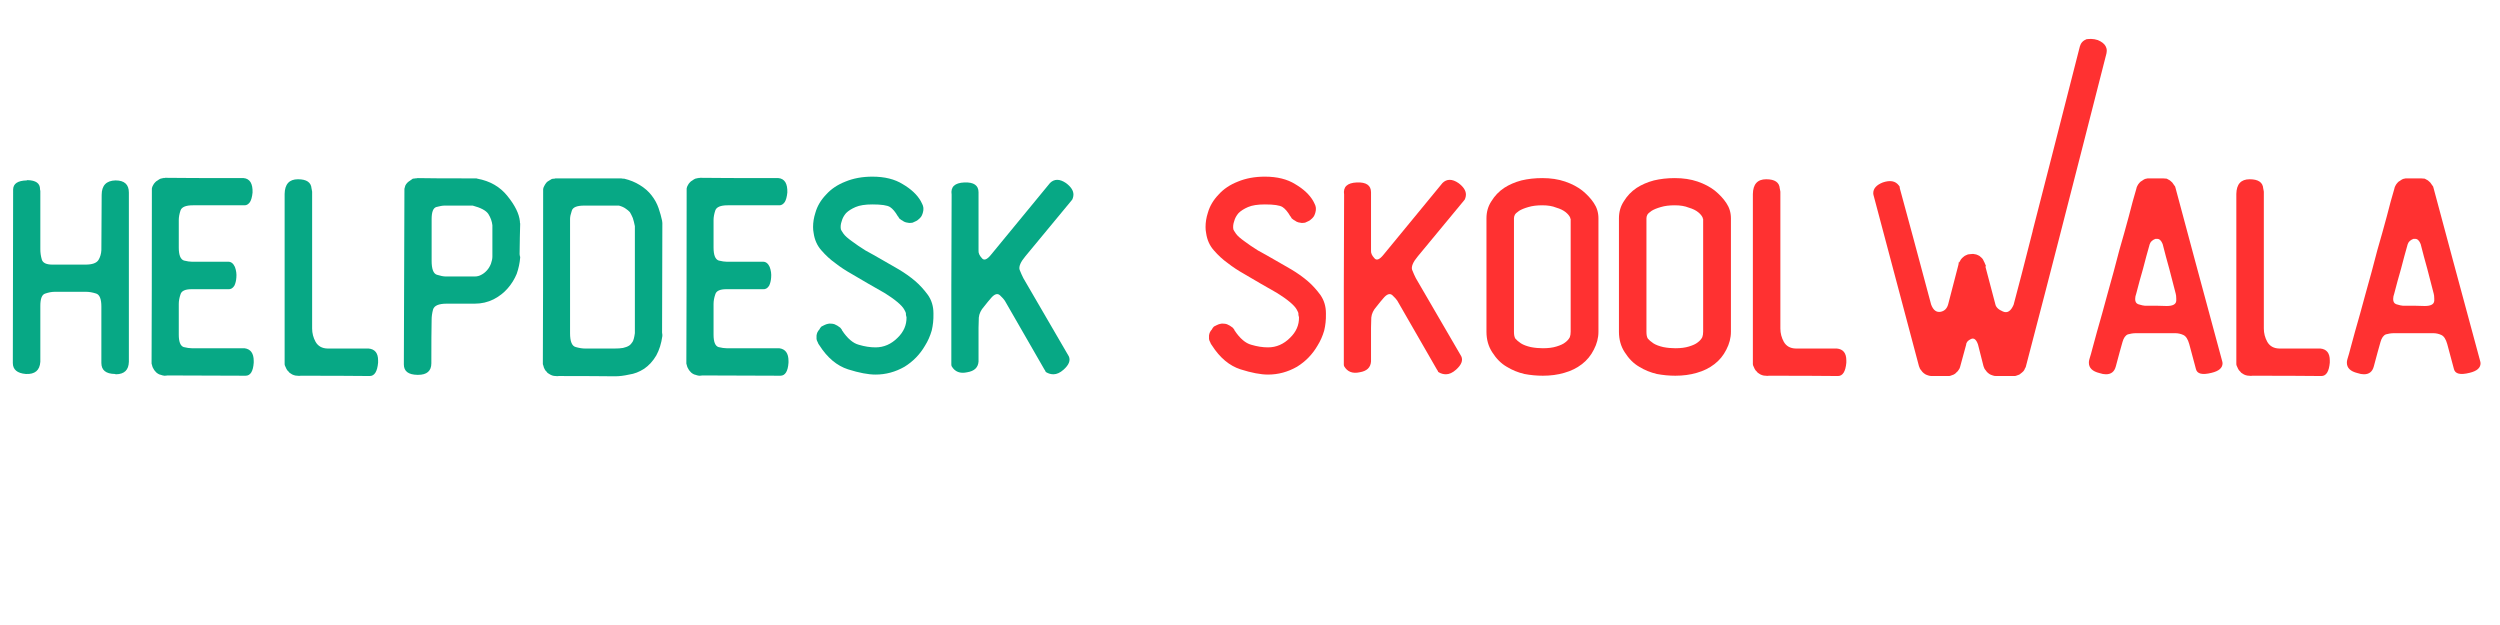 <svg xmlns="http://www.w3.org/2000/svg" xmlns:xlink="http://www.w3.org/1999/xlink" width="180" zoomAndPan="magnify" viewBox="0 0 135 33.75" height="45" preserveAspectRatio="xMidYMid meet" version="1.0"><defs><g/><clipPath id="a67ab5cf35"><path d="M 0.496 1 L 134.504 1 L 134.504 25 L 0.496 25 Z M 0.496 1 " clip-rule="nonzero"/></clipPath><clipPath id="cb79503473"><path d="M 0.496 8 L 7 8 L 7 20 L 0.496 20 Z M 0.496 8 " clip-rule="nonzero"/></clipPath><clipPath id="e3cb2ea2df"><rect x="0" width="135" y="0" height="24"/></clipPath></defs><g clip-path="url(#a67ab5cf35)"><g transform="matrix(1, 0, 0, 1, -0, 1)"><g clip-path="url(#e3cb2ea2df)"><g clip-path="url(#cb79503473)"><g fill="#07a885" fill-opacity="1"><g transform="translate(-0.76, 19.336)"><g><path d="M 2.922 -10.125 C 2.922 -10.094 2.926 -10.062 2.938 -10.031 L 2.938 -6.875 C 2.938 -6.695 2.961 -6.516 3.016 -6.328 C 3.066 -6.141 3.258 -6.047 3.594 -6.047 L 5.375 -6.047 C 5.738 -6.047 5.973 -6.129 6.078 -6.297 C 6.172 -6.453 6.223 -6.629 6.234 -6.828 C 6.234 -7.504 6.238 -8.5 6.25 -9.812 C 6.25 -10.32 6.5 -10.582 7 -10.594 C 7.477 -10.594 7.719 -10.375 7.719 -9.938 L 7.719 -0.797 C 7.707 -0.359 7.477 -0.133 7.031 -0.125 C 7.008 -0.125 6.988 -0.129 6.969 -0.141 C 6.477 -0.148 6.234 -0.348 6.234 -0.734 L 6.234 -3.781 C 6.234 -4.188 6.141 -4.422 5.953 -4.484 C 5.754 -4.547 5.578 -4.578 5.422 -4.578 L 3.703 -4.578 C 3.555 -4.578 3.391 -4.547 3.203 -4.484 C 3.023 -4.43 2.938 -4.207 2.938 -3.812 L 2.938 -0.797 C 2.906 -0.336 2.645 -0.117 2.156 -0.141 C 1.688 -0.18 1.453 -0.379 1.453 -0.734 C 1.453 -2.816 1.457 -5.941 1.469 -10.109 C 1.477 -10.422 1.723 -10.582 2.203 -10.594 C 2.211 -10.602 2.227 -10.609 2.25 -10.609 C 2.695 -10.598 2.922 -10.438 2.922 -10.125 Z M 2.922 -10.125 "/></g></g></g></g><g fill="#07a885" fill-opacity="1"><g transform="translate(6.685, 19.336)"><g><path d="M 2.234 -10.734 C 2.941 -10.723 4.352 -10.719 6.469 -10.719 C 6.633 -10.707 6.758 -10.633 6.844 -10.5 C 6.926 -10.363 6.961 -10.176 6.953 -9.938 C 6.93 -9.707 6.883 -9.535 6.812 -9.422 C 6.727 -9.305 6.633 -9.25 6.531 -9.25 L 3.734 -9.25 C 3.348 -9.25 3.125 -9.156 3.062 -8.969 C 3 -8.781 2.969 -8.609 2.969 -8.453 L 2.969 -6.969 C 2.969 -6.562 3.062 -6.328 3.25 -6.266 C 3.426 -6.223 3.566 -6.203 3.672 -6.203 L 5.641 -6.203 C 5.797 -6.203 5.914 -6.109 6 -5.922 C 6.07 -5.734 6.098 -5.539 6.078 -5.344 C 6.066 -5.176 6.031 -5.031 5.969 -4.906 C 5.883 -4.77 5.773 -4.707 5.641 -4.719 L 3.656 -4.719 C 3.312 -4.719 3.113 -4.625 3.062 -4.438 C 3 -4.258 2.969 -4.086 2.969 -3.922 L 2.969 -2.266 C 2.969 -1.879 3.055 -1.656 3.234 -1.594 C 3.41 -1.551 3.555 -1.531 3.672 -1.531 L 6.516 -1.531 C 6.848 -1.488 7.016 -1.258 7.016 -0.844 L 7.016 -0.75 C 6.984 -0.281 6.836 -0.047 6.578 -0.047 C 5.641 -0.047 4.234 -0.051 2.359 -0.062 C 2.305 -0.051 2.25 -0.047 2.188 -0.047 C 2.125 -0.055 2.062 -0.07 2 -0.094 C 1.945 -0.102 1.895 -0.125 1.844 -0.156 C 1.781 -0.195 1.734 -0.238 1.703 -0.281 C 1.66 -0.32 1.625 -0.375 1.594 -0.438 C 1.562 -0.488 1.539 -0.539 1.531 -0.594 C 1.52 -0.625 1.508 -0.66 1.5 -0.703 L 1.5 -0.781 C 1.508 -2.863 1.516 -5.988 1.516 -10.156 C 1.523 -10.219 1.547 -10.273 1.578 -10.328 C 1.609 -10.391 1.645 -10.441 1.688 -10.484 C 1.719 -10.523 1.766 -10.562 1.828 -10.594 C 1.879 -10.633 1.93 -10.664 1.984 -10.688 C 2.016 -10.695 2.062 -10.707 2.125 -10.719 C 2.164 -10.727 2.18 -10.734 2.172 -10.734 L 2.156 -10.734 C 2.145 -10.723 2.148 -10.719 2.172 -10.719 C 2.203 -10.727 2.223 -10.734 2.234 -10.734 Z M 2.234 -10.734 "/></g></g></g><g fill="#07a885" fill-opacity="1"><g transform="translate(13.839, 19.336)"><g><path d="M 2.984 -10.156 C 2.992 -10.125 3 -10.098 3 -10.078 C 3.008 -10.047 3.016 -10.016 3.016 -9.984 L 3.016 -2.594 C 3.016 -2.344 3.078 -2.102 3.203 -1.875 C 3.336 -1.645 3.551 -1.523 3.844 -1.516 L 6.062 -1.516 C 6.406 -1.484 6.578 -1.27 6.578 -0.875 L 6.578 -0.75 C 6.535 -0.27 6.383 -0.031 6.125 -0.031 C 5.289 -0.039 4.051 -0.047 2.406 -0.047 C 2.344 -0.035 2.281 -0.035 2.219 -0.047 C 2.156 -0.047 2.094 -0.055 2.031 -0.078 C 1.969 -0.098 1.914 -0.125 1.875 -0.156 C 1.812 -0.188 1.766 -0.227 1.734 -0.281 C 1.691 -0.312 1.656 -0.359 1.625 -0.422 C 1.594 -0.484 1.566 -0.539 1.547 -0.594 C 1.535 -0.625 1.531 -0.656 1.531 -0.688 C 1.531 -0.707 1.531 -0.734 1.531 -0.766 C 1.531 -2.785 1.531 -5.816 1.531 -9.859 C 1.539 -10.391 1.781 -10.656 2.25 -10.656 C 2.719 -10.656 2.961 -10.488 2.984 -10.156 Z M 2.984 -10.156 "/></g></g></g><g fill="#07a885" fill-opacity="1"><g transform="translate(20.355, 19.336)"><g><path d="M 2.203 -10.719 C 2.703 -10.707 3.719 -10.703 5.25 -10.703 L 5.375 -10.703 C 5.383 -10.703 5.398 -10.695 5.422 -10.688 C 6.109 -10.562 6.648 -10.25 7.047 -9.75 C 7.453 -9.25 7.676 -8.797 7.719 -8.391 C 7.719 -8.328 7.723 -8.285 7.734 -8.266 L 7.734 -8.219 C 7.723 -7.852 7.711 -7.316 7.703 -6.609 C 7.711 -6.547 7.719 -6.508 7.719 -6.5 C 7.727 -6.488 7.734 -6.477 7.734 -6.469 L 7.734 -6.422 C 7.711 -6.129 7.648 -5.836 7.547 -5.547 C 7.43 -5.266 7.27 -5.004 7.062 -4.766 C 6.852 -4.523 6.598 -4.328 6.297 -4.172 C 5.984 -4.016 5.645 -3.938 5.281 -3.938 L 3.766 -3.938 C 3.336 -3.938 3.094 -3.832 3.031 -3.625 C 2.977 -3.426 2.953 -3.242 2.953 -3.078 C 2.941 -2.555 2.938 -1.77 2.938 -0.719 C 2.938 -0.301 2.695 -0.094 2.219 -0.094 L 2.188 -0.094 C 1.695 -0.102 1.453 -0.289 1.453 -0.656 C 1.461 -2.758 1.473 -5.922 1.484 -10.141 L 1.531 -10.312 C 1.562 -10.375 1.598 -10.426 1.641 -10.469 C 1.68 -10.508 1.727 -10.547 1.781 -10.578 C 1.832 -10.617 1.883 -10.656 1.938 -10.688 C 1.969 -10.688 2.016 -10.691 2.078 -10.703 C 2.117 -10.711 2.141 -10.719 2.141 -10.719 L 2.125 -10.719 C 2.113 -10.707 2.117 -10.703 2.141 -10.703 C 2.16 -10.711 2.18 -10.719 2.203 -10.719 Z M 3.719 -5.406 L 5.281 -5.406 C 5.414 -5.406 5.535 -5.438 5.641 -5.5 C 5.742 -5.551 5.844 -5.629 5.938 -5.734 C 6.031 -5.836 6.102 -5.957 6.156 -6.094 C 6.207 -6.238 6.234 -6.367 6.234 -6.484 L 6.234 -8.172 C 6.211 -8.379 6.141 -8.582 6.016 -8.781 C 5.891 -8.969 5.609 -9.117 5.172 -9.234 L 3.656 -9.234 C 3.539 -9.234 3.391 -9.207 3.203 -9.156 C 3.035 -9.102 2.953 -8.883 2.953 -8.5 L 2.953 -6.25 C 2.953 -5.812 3.047 -5.562 3.234 -5.5 C 3.43 -5.438 3.594 -5.406 3.719 -5.406 Z M 3.719 -5.406 "/></g></g></g><g fill="#07a885" fill-opacity="1"><g transform="translate(27.814, 19.336)"><g><path d="M 2.234 -10.703 L 5.703 -10.703 C 5.766 -10.703 5.801 -10.695 5.812 -10.688 L 5.891 -10.688 C 6.203 -10.613 6.484 -10.5 6.734 -10.344 C 6.992 -10.188 7.207 -10 7.375 -9.781 C 7.539 -9.57 7.664 -9.344 7.75 -9.094 C 7.832 -8.852 7.895 -8.629 7.938 -8.422 C 7.945 -8.359 7.953 -8.316 7.953 -8.297 L 7.953 -8.234 C 7.953 -6.93 7.945 -4.977 7.938 -2.375 C 7.945 -2.32 7.953 -2.285 7.953 -2.266 L 7.953 -2.188 C 7.898 -1.789 7.789 -1.441 7.625 -1.141 C 7.445 -0.836 7.227 -0.598 6.969 -0.422 C 6.707 -0.254 6.438 -0.148 6.156 -0.109 C 5.883 -0.047 5.629 -0.016 5.391 -0.016 C 4.711 -0.023 3.703 -0.031 2.359 -0.031 C 2.305 -0.02 2.25 -0.02 2.188 -0.031 C 2.125 -0.031 2.062 -0.039 2 -0.062 C 1.945 -0.082 1.895 -0.109 1.844 -0.141 C 1.781 -0.172 1.734 -0.211 1.703 -0.266 C 1.66 -0.297 1.625 -0.344 1.594 -0.406 C 1.562 -0.469 1.539 -0.523 1.531 -0.578 L 1.5 -0.672 L 1.5 -0.75 C 1.508 -2.844 1.516 -5.969 1.516 -10.125 C 1.523 -10.188 1.547 -10.242 1.578 -10.297 C 1.609 -10.359 1.645 -10.414 1.688 -10.469 C 1.719 -10.508 1.766 -10.547 1.828 -10.578 C 1.879 -10.609 1.93 -10.641 1.984 -10.672 C 2.016 -10.68 2.062 -10.688 2.125 -10.688 C 2.164 -10.695 2.18 -10.703 2.172 -10.703 L 2.156 -10.703 C 2.145 -10.703 2.141 -10.703 2.141 -10.703 C 2.148 -10.703 2.16 -10.703 2.172 -10.703 Z M 3.766 -1.516 L 5.391 -1.516 C 5.547 -1.516 5.691 -1.523 5.828 -1.547 C 5.961 -1.578 6.07 -1.617 6.156 -1.672 C 6.219 -1.711 6.281 -1.781 6.344 -1.875 C 6.395 -1.957 6.438 -2.113 6.469 -2.344 L 6.469 -8.125 C 6.438 -8.289 6.398 -8.438 6.359 -8.562 C 6.305 -8.688 6.254 -8.789 6.203 -8.875 C 6.141 -8.945 6.066 -9.008 5.984 -9.062 C 5.891 -9.133 5.766 -9.191 5.609 -9.234 L 3.734 -9.234 C 3.336 -9.234 3.113 -9.141 3.062 -8.953 C 3 -8.773 2.969 -8.629 2.969 -8.516 L 2.969 -2.344 C 2.969 -1.895 3.07 -1.645 3.281 -1.594 C 3.477 -1.539 3.641 -1.516 3.766 -1.516 Z M 3.766 -1.516 "/></g></g></g><g fill="#07a885" fill-opacity="1"><g transform="translate(35.563, 19.336)"><g><path d="M 2.234 -10.734 C 2.941 -10.723 4.352 -10.719 6.469 -10.719 C 6.633 -10.707 6.758 -10.633 6.844 -10.5 C 6.926 -10.363 6.961 -10.176 6.953 -9.938 C 6.93 -9.707 6.883 -9.535 6.812 -9.422 C 6.727 -9.305 6.633 -9.25 6.531 -9.25 L 3.734 -9.25 C 3.348 -9.25 3.125 -9.156 3.062 -8.969 C 3 -8.781 2.969 -8.609 2.969 -8.453 L 2.969 -6.969 C 2.969 -6.562 3.062 -6.328 3.25 -6.266 C 3.426 -6.223 3.566 -6.203 3.672 -6.203 L 5.641 -6.203 C 5.797 -6.203 5.914 -6.109 6 -5.922 C 6.07 -5.734 6.098 -5.539 6.078 -5.344 C 6.066 -5.176 6.031 -5.031 5.969 -4.906 C 5.883 -4.77 5.773 -4.707 5.641 -4.719 L 3.656 -4.719 C 3.312 -4.719 3.113 -4.625 3.062 -4.438 C 3 -4.258 2.969 -4.086 2.969 -3.922 L 2.969 -2.266 C 2.969 -1.879 3.055 -1.656 3.234 -1.594 C 3.41 -1.551 3.555 -1.531 3.672 -1.531 L 6.516 -1.531 C 6.848 -1.488 7.016 -1.258 7.016 -0.844 L 7.016 -0.75 C 6.984 -0.281 6.836 -0.047 6.578 -0.047 C 5.641 -0.047 4.234 -0.051 2.359 -0.062 C 2.305 -0.051 2.25 -0.047 2.188 -0.047 C 2.125 -0.055 2.062 -0.07 2 -0.094 C 1.945 -0.102 1.895 -0.125 1.844 -0.156 C 1.781 -0.195 1.734 -0.238 1.703 -0.281 C 1.66 -0.32 1.625 -0.375 1.594 -0.438 C 1.562 -0.488 1.539 -0.539 1.531 -0.594 C 1.52 -0.625 1.508 -0.66 1.5 -0.703 L 1.5 -0.781 C 1.508 -2.863 1.516 -5.988 1.516 -10.156 C 1.523 -10.219 1.547 -10.273 1.578 -10.328 C 1.609 -10.391 1.645 -10.441 1.688 -10.484 C 1.719 -10.523 1.766 -10.562 1.828 -10.594 C 1.879 -10.633 1.93 -10.664 1.984 -10.688 C 2.016 -10.695 2.062 -10.707 2.125 -10.719 C 2.164 -10.727 2.18 -10.734 2.172 -10.734 L 2.156 -10.734 C 2.145 -10.723 2.148 -10.719 2.172 -10.719 C 2.203 -10.727 2.223 -10.734 2.234 -10.734 Z M 2.234 -10.734 "/></g></g></g><g fill="#07a885" fill-opacity="1"><g transform="translate(42.718, 19.336)"><g><path d="M 7 -9.484 C 7.031 -9.43 7.055 -9.379 7.078 -9.328 C 7.109 -9.273 7.129 -9.211 7.141 -9.141 C 7.148 -9.086 7.148 -9.031 7.141 -8.969 C 7.129 -8.895 7.113 -8.832 7.094 -8.781 C 7.07 -8.719 7.047 -8.664 7.016 -8.625 C 6.973 -8.57 6.926 -8.523 6.875 -8.484 C 6.832 -8.441 6.785 -8.41 6.734 -8.391 C 6.672 -8.359 6.613 -8.332 6.562 -8.312 C 6.5 -8.301 6.438 -8.297 6.375 -8.297 L 6.203 -8.328 C 6.129 -8.348 6.066 -8.379 6.016 -8.422 C 5.973 -8.441 5.926 -8.473 5.875 -8.516 C 5.844 -8.535 5.82 -8.562 5.812 -8.594 C 5.801 -8.625 5.785 -8.645 5.766 -8.656 C 5.629 -8.895 5.488 -9.062 5.344 -9.156 C 5.195 -9.25 4.879 -9.297 4.391 -9.297 C 4.004 -9.297 3.703 -9.25 3.484 -9.156 C 3.266 -9.062 3.094 -8.953 2.969 -8.828 C 2.852 -8.691 2.773 -8.547 2.734 -8.391 C 2.68 -8.242 2.664 -8.098 2.688 -7.953 C 2.695 -7.922 2.742 -7.844 2.828 -7.719 C 2.91 -7.602 3.062 -7.469 3.281 -7.312 C 3.488 -7.156 3.734 -6.988 4.016 -6.812 C 4.305 -6.656 4.602 -6.488 4.906 -6.312 C 5.219 -6.133 5.523 -5.957 5.828 -5.781 C 6.141 -5.594 6.426 -5.391 6.688 -5.172 C 6.945 -4.953 7.18 -4.695 7.391 -4.406 C 7.586 -4.125 7.688 -3.797 7.688 -3.422 L 7.688 -3.375 C 7.695 -3.07 7.664 -2.773 7.594 -2.484 C 7.508 -2.191 7.391 -1.922 7.234 -1.672 C 6.961 -1.203 6.594 -0.82 6.125 -0.531 C 5.633 -0.25 5.113 -0.109 4.562 -0.109 C 4.164 -0.109 3.672 -0.203 3.078 -0.391 C 2.473 -0.586 1.957 -1.02 1.531 -1.688 C 1.488 -1.738 1.457 -1.797 1.438 -1.859 C 1.406 -1.91 1.383 -1.969 1.375 -2.031 L 1.375 -2.219 C 1.383 -2.281 1.398 -2.336 1.422 -2.391 C 1.453 -2.453 1.488 -2.504 1.531 -2.547 C 1.551 -2.598 1.586 -2.648 1.641 -2.703 C 1.691 -2.734 1.742 -2.758 1.797 -2.781 C 1.859 -2.812 1.914 -2.832 1.969 -2.844 C 2.031 -2.863 2.094 -2.867 2.156 -2.859 C 2.219 -2.859 2.281 -2.848 2.344 -2.828 C 2.395 -2.805 2.445 -2.781 2.5 -2.75 C 2.551 -2.719 2.602 -2.68 2.656 -2.641 C 2.676 -2.617 2.695 -2.594 2.719 -2.562 C 2.738 -2.539 2.75 -2.52 2.75 -2.5 C 3.039 -2.062 3.344 -1.801 3.656 -1.719 C 3.969 -1.625 4.27 -1.578 4.562 -1.578 C 5.008 -1.578 5.406 -1.75 5.75 -2.094 C 6.082 -2.414 6.242 -2.785 6.234 -3.203 C 6.223 -3.266 6.211 -3.305 6.203 -3.328 L 6.203 -3.391 C 6.203 -3.441 6.172 -3.52 6.109 -3.625 C 6.047 -3.738 5.922 -3.875 5.734 -4.031 C 5.547 -4.188 5.316 -4.348 5.047 -4.516 C 4.766 -4.68 4.473 -4.848 4.172 -5.016 C 3.879 -5.191 3.578 -5.367 3.266 -5.547 C 2.953 -5.723 2.66 -5.914 2.391 -6.125 C 2.117 -6.32 1.867 -6.551 1.641 -6.812 C 1.41 -7.07 1.27 -7.383 1.219 -7.75 C 1.195 -7.863 1.188 -7.973 1.188 -8.078 C 1.188 -8.328 1.227 -8.582 1.312 -8.844 C 1.414 -9.207 1.609 -9.535 1.891 -9.828 C 2.16 -10.129 2.508 -10.363 2.938 -10.531 C 3.363 -10.707 3.848 -10.797 4.391 -10.797 C 5.055 -10.797 5.602 -10.66 6.031 -10.391 C 6.477 -10.129 6.801 -9.828 7 -9.484 Z M 7 -9.484 "/></g></g></g><g fill="#07a885" fill-opacity="1"><g transform="translate(49.872, 19.336)"><g><path d="M 2.969 -9.953 L 2.969 -6.812 C 2.957 -6.676 3.016 -6.539 3.141 -6.406 C 3.254 -6.25 3.422 -6.305 3.641 -6.578 C 4.348 -7.43 5.41 -8.723 6.828 -10.453 C 6.941 -10.566 7.07 -10.625 7.219 -10.625 C 7.363 -10.625 7.52 -10.566 7.688 -10.453 C 7.957 -10.254 8.094 -10.047 8.094 -9.828 C 8.094 -9.766 8.082 -9.703 8.062 -9.641 C 8.051 -9.609 8.039 -9.582 8.031 -9.562 C 8.008 -9.531 7.988 -9.504 7.969 -9.484 C 7.414 -8.816 6.594 -7.82 5.5 -6.5 C 5.238 -6.188 5.133 -5.941 5.188 -5.766 C 5.258 -5.586 5.328 -5.438 5.391 -5.312 L 7.844 -1.094 C 7.945 -0.875 7.852 -0.633 7.562 -0.375 C 7.375 -0.207 7.191 -0.125 7.016 -0.125 C 6.879 -0.125 6.75 -0.16 6.625 -0.234 C 6.602 -0.242 6.586 -0.266 6.578 -0.297 C 6.566 -0.328 6.551 -0.352 6.531 -0.375 C 6.051 -1.207 5.336 -2.445 4.391 -4.094 C 4.348 -4.164 4.258 -4.266 4.125 -4.391 C 3.988 -4.516 3.82 -4.457 3.625 -4.219 C 3.539 -4.125 3.422 -3.977 3.266 -3.781 C 3.098 -3.594 3.004 -3.395 2.984 -3.188 C 2.973 -2.977 2.969 -2.797 2.969 -2.641 L 2.969 -0.812 C 2.945 -0.488 2.742 -0.297 2.359 -0.234 C 1.973 -0.148 1.691 -0.258 1.516 -0.562 C 1.504 -0.594 1.5 -0.625 1.5 -0.656 L 1.5 -4.828 C 1.5 -5.941 1.504 -7.609 1.516 -9.828 C 1.453 -10.242 1.68 -10.461 2.203 -10.484 C 2.711 -10.504 2.969 -10.328 2.969 -9.953 Z M 2.969 -9.953 "/></g></g></g><g fill="#07a885" fill-opacity="1"><g transform="translate(57.621, 19.336)"><g/></g></g><g fill="#ff3131" fill-opacity="1"><g transform="translate(63.912, 19.336)"><g><path d="M 7 -9.484 C 7.031 -9.43 7.055 -9.379 7.078 -9.328 C 7.109 -9.273 7.129 -9.211 7.141 -9.141 C 7.148 -9.086 7.148 -9.031 7.141 -8.969 C 7.129 -8.895 7.113 -8.832 7.094 -8.781 C 7.07 -8.719 7.047 -8.664 7.016 -8.625 C 6.973 -8.57 6.926 -8.523 6.875 -8.484 C 6.832 -8.441 6.785 -8.41 6.734 -8.391 C 6.672 -8.359 6.613 -8.332 6.562 -8.312 C 6.5 -8.301 6.438 -8.297 6.375 -8.297 L 6.203 -8.328 C 6.129 -8.348 6.066 -8.379 6.016 -8.422 C 5.973 -8.441 5.926 -8.473 5.875 -8.516 C 5.844 -8.535 5.82 -8.562 5.812 -8.594 C 5.801 -8.625 5.785 -8.645 5.766 -8.656 C 5.629 -8.895 5.488 -9.062 5.344 -9.156 C 5.195 -9.25 4.879 -9.297 4.391 -9.297 C 4.004 -9.297 3.703 -9.25 3.484 -9.156 C 3.266 -9.062 3.094 -8.953 2.969 -8.828 C 2.852 -8.691 2.773 -8.547 2.734 -8.391 C 2.68 -8.242 2.664 -8.098 2.688 -7.953 C 2.695 -7.922 2.742 -7.844 2.828 -7.719 C 2.91 -7.602 3.062 -7.469 3.281 -7.312 C 3.488 -7.156 3.734 -6.988 4.016 -6.812 C 4.305 -6.656 4.602 -6.488 4.906 -6.312 C 5.219 -6.133 5.523 -5.957 5.828 -5.781 C 6.141 -5.594 6.426 -5.391 6.688 -5.172 C 6.945 -4.953 7.18 -4.695 7.391 -4.406 C 7.586 -4.125 7.688 -3.797 7.688 -3.422 L 7.688 -3.375 C 7.695 -3.07 7.664 -2.773 7.594 -2.484 C 7.508 -2.191 7.391 -1.922 7.234 -1.672 C 6.961 -1.203 6.594 -0.82 6.125 -0.531 C 5.633 -0.25 5.113 -0.109 4.562 -0.109 C 4.164 -0.109 3.672 -0.203 3.078 -0.391 C 2.473 -0.586 1.957 -1.02 1.531 -1.688 C 1.488 -1.738 1.457 -1.797 1.438 -1.859 C 1.406 -1.91 1.383 -1.969 1.375 -2.031 L 1.375 -2.219 C 1.383 -2.281 1.398 -2.336 1.422 -2.391 C 1.453 -2.453 1.488 -2.504 1.531 -2.547 C 1.551 -2.598 1.586 -2.648 1.641 -2.703 C 1.691 -2.734 1.742 -2.758 1.797 -2.781 C 1.859 -2.812 1.914 -2.832 1.969 -2.844 C 2.031 -2.863 2.094 -2.867 2.156 -2.859 C 2.219 -2.859 2.281 -2.848 2.344 -2.828 C 2.395 -2.805 2.445 -2.781 2.5 -2.75 C 2.551 -2.719 2.602 -2.68 2.656 -2.641 C 2.676 -2.617 2.695 -2.594 2.719 -2.562 C 2.738 -2.539 2.75 -2.52 2.75 -2.5 C 3.039 -2.062 3.344 -1.801 3.656 -1.719 C 3.969 -1.625 4.27 -1.578 4.562 -1.578 C 5.008 -1.578 5.406 -1.75 5.75 -2.094 C 6.082 -2.414 6.242 -2.785 6.234 -3.203 C 6.223 -3.266 6.211 -3.305 6.203 -3.328 L 6.203 -3.391 C 6.203 -3.441 6.172 -3.52 6.109 -3.625 C 6.047 -3.738 5.922 -3.875 5.734 -4.031 C 5.547 -4.188 5.316 -4.348 5.047 -4.516 C 4.766 -4.68 4.473 -4.848 4.172 -5.016 C 3.879 -5.191 3.578 -5.367 3.266 -5.547 C 2.953 -5.723 2.66 -5.914 2.391 -6.125 C 2.117 -6.32 1.867 -6.551 1.641 -6.812 C 1.41 -7.07 1.27 -7.383 1.219 -7.75 C 1.195 -7.863 1.188 -7.973 1.188 -8.078 C 1.188 -8.328 1.227 -8.582 1.312 -8.844 C 1.414 -9.207 1.609 -9.535 1.891 -9.828 C 2.16 -10.129 2.508 -10.363 2.938 -10.531 C 3.363 -10.707 3.848 -10.797 4.391 -10.797 C 5.055 -10.797 5.602 -10.66 6.031 -10.391 C 6.477 -10.129 6.801 -9.828 7 -9.484 Z M 7 -9.484 "/></g></g></g><g fill="#ff3131" fill-opacity="1"><g transform="translate(71.066, 19.336)"><g><path d="M 2.969 -9.953 L 2.969 -6.812 C 2.957 -6.676 3.016 -6.539 3.141 -6.406 C 3.254 -6.25 3.422 -6.305 3.641 -6.578 C 4.348 -7.43 5.41 -8.723 6.828 -10.453 C 6.941 -10.566 7.07 -10.625 7.219 -10.625 C 7.363 -10.625 7.52 -10.566 7.688 -10.453 C 7.957 -10.254 8.094 -10.047 8.094 -9.828 C 8.094 -9.766 8.082 -9.703 8.062 -9.641 C 8.051 -9.609 8.039 -9.582 8.031 -9.562 C 8.008 -9.531 7.988 -9.504 7.969 -9.484 C 7.414 -8.816 6.594 -7.82 5.5 -6.5 C 5.238 -6.188 5.133 -5.941 5.188 -5.766 C 5.258 -5.586 5.328 -5.438 5.391 -5.312 L 7.844 -1.094 C 7.945 -0.875 7.852 -0.633 7.562 -0.375 C 7.375 -0.207 7.191 -0.125 7.016 -0.125 C 6.879 -0.125 6.75 -0.16 6.625 -0.234 C 6.602 -0.242 6.586 -0.266 6.578 -0.297 C 6.566 -0.328 6.551 -0.352 6.531 -0.375 C 6.051 -1.207 5.336 -2.445 4.391 -4.094 C 4.348 -4.164 4.258 -4.266 4.125 -4.391 C 3.988 -4.516 3.82 -4.457 3.625 -4.219 C 3.539 -4.125 3.422 -3.977 3.266 -3.781 C 3.098 -3.594 3.004 -3.395 2.984 -3.188 C 2.973 -2.977 2.969 -2.797 2.969 -2.641 L 2.969 -0.812 C 2.945 -0.488 2.742 -0.297 2.359 -0.234 C 1.973 -0.148 1.691 -0.258 1.516 -0.562 C 1.504 -0.594 1.5 -0.625 1.5 -0.656 L 1.5 -4.828 C 1.5 -5.941 1.504 -7.609 1.516 -9.828 C 1.453 -10.242 1.68 -10.461 2.203 -10.484 C 2.711 -10.504 2.969 -10.328 2.969 -9.953 Z M 2.969 -9.953 "/></g></g></g><g fill="#ff3131" fill-opacity="1"><g transform="translate(78.816, 19.336)"><g><path d="M 6.625 -10.047 C 6.883 -9.836 7.094 -9.613 7.25 -9.375 C 7.414 -9.133 7.5 -8.859 7.5 -8.547 L 7.5 -2.422 C 7.5 -2.086 7.414 -1.766 7.25 -1.453 C 7.094 -1.141 6.879 -0.879 6.609 -0.672 C 6.336 -0.461 6.02 -0.305 5.656 -0.203 C 5.301 -0.098 4.914 -0.047 4.5 -0.047 C 4.164 -0.047 3.832 -0.078 3.5 -0.141 C 3.156 -0.223 2.836 -0.352 2.547 -0.531 C 2.242 -0.707 1.984 -0.969 1.766 -1.312 C 1.555 -1.633 1.453 -2.004 1.453 -2.422 L 1.453 -8.547 C 1.453 -8.891 1.539 -9.195 1.719 -9.469 C 1.895 -9.758 2.125 -10 2.406 -10.188 C 2.676 -10.363 2.988 -10.5 3.344 -10.594 C 3.688 -10.676 4.062 -10.719 4.469 -10.719 C 4.926 -10.719 5.336 -10.656 5.703 -10.531 C 6.066 -10.406 6.375 -10.242 6.625 -10.047 Z M 3.219 -8.953 C 3.094 -8.867 3.016 -8.797 2.984 -8.734 C 2.953 -8.672 2.938 -8.609 2.938 -8.547 L 2.938 -2.422 C 2.938 -2.254 2.961 -2.129 3.016 -2.047 C 3.078 -1.973 3.176 -1.891 3.312 -1.797 C 3.445 -1.711 3.625 -1.645 3.844 -1.594 C 4.062 -1.551 4.281 -1.531 4.5 -1.531 C 4.789 -1.531 5.035 -1.562 5.234 -1.625 C 5.441 -1.688 5.598 -1.758 5.703 -1.844 C 5.816 -1.926 5.898 -2.02 5.953 -2.125 C 5.984 -2.207 6 -2.305 6 -2.422 L 6 -8.547 C 6 -8.484 5.988 -8.5 5.969 -8.594 C 5.926 -8.688 5.848 -8.781 5.734 -8.875 C 5.609 -8.977 5.438 -9.062 5.219 -9.125 C 5.02 -9.207 4.77 -9.25 4.469 -9.25 C 4.176 -9.25 3.926 -9.219 3.719 -9.156 C 3.5 -9.094 3.332 -9.023 3.219 -8.953 Z M 3.219 -8.953 "/></g></g></g><g fill="#ff3131" fill-opacity="1"><g transform="translate(85.97, 19.336)"><g><path d="M 6.625 -10.047 C 6.883 -9.836 7.094 -9.613 7.25 -9.375 C 7.414 -9.133 7.5 -8.859 7.5 -8.547 L 7.5 -2.422 C 7.5 -2.086 7.414 -1.766 7.25 -1.453 C 7.094 -1.141 6.879 -0.879 6.609 -0.672 C 6.336 -0.461 6.02 -0.305 5.656 -0.203 C 5.301 -0.098 4.914 -0.047 4.5 -0.047 C 4.164 -0.047 3.832 -0.078 3.5 -0.141 C 3.156 -0.223 2.836 -0.352 2.547 -0.531 C 2.242 -0.707 1.984 -0.969 1.766 -1.312 C 1.555 -1.633 1.453 -2.004 1.453 -2.422 L 1.453 -8.547 C 1.453 -8.891 1.539 -9.195 1.719 -9.469 C 1.895 -9.758 2.125 -10 2.406 -10.188 C 2.676 -10.363 2.988 -10.5 3.344 -10.594 C 3.688 -10.676 4.062 -10.719 4.469 -10.719 C 4.926 -10.719 5.336 -10.656 5.703 -10.531 C 6.066 -10.406 6.375 -10.242 6.625 -10.047 Z M 3.219 -8.953 C 3.094 -8.867 3.016 -8.797 2.984 -8.734 C 2.953 -8.672 2.938 -8.609 2.938 -8.547 L 2.938 -2.422 C 2.938 -2.254 2.961 -2.129 3.016 -2.047 C 3.078 -1.973 3.176 -1.891 3.312 -1.797 C 3.445 -1.711 3.625 -1.645 3.844 -1.594 C 4.062 -1.551 4.281 -1.531 4.5 -1.531 C 4.789 -1.531 5.035 -1.562 5.234 -1.625 C 5.441 -1.688 5.598 -1.758 5.703 -1.844 C 5.816 -1.926 5.898 -2.02 5.953 -2.125 C 5.984 -2.207 6 -2.305 6 -2.422 L 6 -8.547 C 6 -8.484 5.988 -8.5 5.969 -8.594 C 5.926 -8.688 5.848 -8.781 5.734 -8.875 C 5.609 -8.977 5.438 -9.062 5.219 -9.125 C 5.02 -9.207 4.77 -9.25 4.469 -9.25 C 4.176 -9.25 3.926 -9.219 3.719 -9.156 C 3.5 -9.094 3.332 -9.023 3.219 -8.953 Z M 3.219 -8.953 "/></g></g></g><g fill="#ff3131" fill-opacity="1"><g transform="translate(93.124, 19.336)"><g><path d="M 2.984 -10.156 C 2.992 -10.125 3 -10.098 3 -10.078 C 3.008 -10.047 3.016 -10.016 3.016 -9.984 L 3.016 -2.594 C 3.016 -2.344 3.078 -2.102 3.203 -1.875 C 3.336 -1.645 3.551 -1.523 3.844 -1.516 L 6.062 -1.516 C 6.406 -1.484 6.578 -1.27 6.578 -0.875 L 6.578 -0.75 C 6.535 -0.27 6.383 -0.031 6.125 -0.031 C 5.289 -0.039 4.051 -0.047 2.406 -0.047 C 2.344 -0.035 2.281 -0.035 2.219 -0.047 C 2.156 -0.047 2.094 -0.055 2.031 -0.078 C 1.969 -0.098 1.914 -0.125 1.875 -0.156 C 1.812 -0.188 1.766 -0.227 1.734 -0.281 C 1.691 -0.312 1.656 -0.359 1.625 -0.422 C 1.594 -0.484 1.566 -0.539 1.547 -0.594 C 1.535 -0.625 1.531 -0.656 1.531 -0.688 C 1.531 -0.707 1.531 -0.734 1.531 -0.766 C 1.531 -2.785 1.531 -5.816 1.531 -9.859 C 1.539 -10.391 1.781 -10.656 2.25 -10.656 C 2.719 -10.656 2.961 -10.488 2.984 -10.156 Z M 2.984 -10.156 "/></g></g></g><g fill="#ff3131" fill-opacity="1"><g transform="translate(99.64, 19.336)"><g><path d="M 14.109 -17.453 C 14.078 -17.336 13.648 -15.664 12.828 -12.438 C 12.004 -9.207 11.582 -7.562 11.562 -7.5 C 11.164 -5.945 10.562 -3.617 9.75 -0.516 C 9.719 -0.461 9.691 -0.41 9.672 -0.359 C 9.641 -0.305 9.598 -0.258 9.547 -0.219 C 9.492 -0.176 9.445 -0.141 9.406 -0.109 C 9.344 -0.086 9.285 -0.066 9.234 -0.047 C 9.203 -0.035 9.172 -0.031 9.141 -0.031 L 8.156 -0.031 C 8.082 -0.031 8.02 -0.039 7.969 -0.062 C 7.906 -0.082 7.852 -0.102 7.812 -0.125 C 7.75 -0.164 7.695 -0.207 7.656 -0.25 L 7.547 -0.391 C 7.523 -0.422 7.508 -0.453 7.5 -0.484 L 7.469 -0.562 L 7.172 -1.734 C 7.078 -2.004 6.953 -2.102 6.797 -2.031 C 6.629 -1.957 6.539 -1.852 6.531 -1.719 C 6.457 -1.457 6.348 -1.055 6.203 -0.516 C 6.191 -0.461 6.164 -0.41 6.125 -0.359 C 6.094 -0.305 6.051 -0.258 6 -0.219 C 5.969 -0.176 5.922 -0.141 5.859 -0.109 C 5.805 -0.086 5.75 -0.066 5.688 -0.047 C 5.656 -0.035 5.625 -0.031 5.594 -0.031 L 4.672 -0.031 C 4.609 -0.031 4.547 -0.039 4.484 -0.062 C 4.422 -0.082 4.367 -0.102 4.328 -0.125 C 4.266 -0.164 4.211 -0.207 4.172 -0.25 L 4.062 -0.391 C 4.039 -0.422 4.023 -0.453 4.016 -0.484 L 3.984 -0.562 C 3.441 -2.613 2.625 -5.691 1.531 -9.797 C 1.52 -9.836 1.516 -9.875 1.516 -9.906 C 1.516 -10.156 1.688 -10.348 2.031 -10.484 C 2.426 -10.617 2.711 -10.566 2.891 -10.328 C 2.91 -10.305 2.926 -10.285 2.938 -10.266 C 2.945 -10.223 2.953 -10.188 2.953 -10.156 C 3.336 -8.758 3.898 -6.672 4.641 -3.891 C 4.754 -3.586 4.926 -3.457 5.156 -3.5 C 5.363 -3.539 5.5 -3.676 5.562 -3.906 C 5.688 -4.375 5.867 -5.078 6.109 -6.016 C 6.129 -6.078 6.133 -6.125 6.125 -6.156 C 6.125 -6.188 6.141 -6.203 6.172 -6.203 C 6.191 -6.203 6.203 -6.18 6.203 -6.141 C 6.191 -6.098 6.191 -6.055 6.203 -6.016 C 6.191 -6.078 6.191 -6.117 6.203 -6.141 C 6.203 -6.172 6.191 -6.191 6.172 -6.203 C 6.148 -6.203 6.141 -6.191 6.141 -6.172 C 6.129 -6.129 6.117 -6.094 6.109 -6.062 C 6.129 -6.125 6.145 -6.16 6.156 -6.172 C 6.156 -6.191 6.172 -6.207 6.203 -6.219 C 6.211 -6.238 6.211 -6.234 6.203 -6.203 C 6.172 -6.16 6.148 -6.125 6.141 -6.094 C 6.16 -6.156 6.176 -6.191 6.188 -6.203 C 6.195 -6.211 6.203 -6.234 6.203 -6.266 C 6.203 -6.273 6.203 -6.266 6.203 -6.234 C 6.191 -6.211 6.18 -6.191 6.172 -6.172 C 6.191 -6.223 6.219 -6.273 6.25 -6.328 C 6.289 -6.379 6.336 -6.426 6.391 -6.469 C 6.43 -6.508 6.484 -6.539 6.547 -6.562 C 6.598 -6.594 6.656 -6.609 6.719 -6.609 C 6.781 -6.617 6.844 -6.625 6.906 -6.625 C 6.969 -6.613 7.023 -6.602 7.078 -6.594 C 7.141 -6.57 7.195 -6.547 7.25 -6.516 C 7.301 -6.473 7.348 -6.43 7.391 -6.391 C 7.43 -6.348 7.461 -6.297 7.484 -6.234 C 7.516 -6.18 7.539 -6.125 7.562 -6.062 C 7.582 -6.031 7.594 -6.004 7.594 -5.984 L 7.594 -5.891 C 7.594 -5.879 7.594 -5.875 7.594 -5.875 C 7.594 -5.883 7.594 -5.898 7.594 -5.922 C 7.582 -5.973 7.578 -6.016 7.578 -6.047 C 7.586 -5.992 7.586 -5.957 7.578 -5.938 C 7.578 -5.914 7.582 -5.891 7.594 -5.859 L 8.109 -3.906 C 8.141 -3.75 8.273 -3.617 8.516 -3.516 C 8.754 -3.41 8.945 -3.531 9.094 -3.875 C 9.332 -4.758 9.676 -6.086 10.125 -7.859 L 10.125 -7.875 C 10.695 -10.094 11.547 -13.41 12.672 -17.828 C 12.723 -18.016 12.844 -18.145 13.031 -18.219 C 13.102 -18.227 13.188 -18.234 13.281 -18.234 C 13.395 -18.234 13.516 -18.211 13.641 -18.172 C 13.848 -18.086 13.988 -17.977 14.062 -17.844 C 14.102 -17.77 14.125 -17.691 14.125 -17.609 C 14.125 -17.555 14.117 -17.504 14.109 -17.453 Z M 14.109 -17.453 "/></g></g></g><g fill="#ff3131" fill-opacity="1"><g transform="translate(111.815, 19.336)"><g><path d="M 4.281 -10.703 L 5 -10.703 L 5.188 -10.688 C 5.238 -10.664 5.297 -10.633 5.359 -10.594 C 5.398 -10.562 5.441 -10.523 5.484 -10.484 L 5.594 -10.328 C 5.613 -10.305 5.629 -10.285 5.641 -10.266 C 5.648 -10.234 5.66 -10.195 5.672 -10.156 C 6.223 -8.094 7.055 -5 8.172 -0.875 C 8.191 -0.812 8.203 -0.758 8.203 -0.719 C 8.203 -0.469 8.004 -0.297 7.609 -0.203 C 7.109 -0.078 6.828 -0.145 6.766 -0.406 L 6.406 -1.75 C 6.332 -2.02 6.223 -2.188 6.078 -2.25 C 5.941 -2.312 5.797 -2.344 5.641 -2.344 C 5.18 -2.344 4.484 -2.344 3.547 -2.344 C 3.379 -2.344 3.227 -2.32 3.094 -2.281 C 2.957 -2.227 2.859 -2.086 2.797 -1.859 C 2.711 -1.566 2.594 -1.129 2.438 -0.547 C 2.363 -0.266 2.188 -0.125 1.906 -0.125 C 1.801 -0.125 1.688 -0.145 1.562 -0.188 C 1.176 -0.281 0.984 -0.469 0.984 -0.75 C 0.984 -0.812 0.992 -0.879 1.016 -0.953 C 1.066 -1.109 1.125 -1.312 1.188 -1.562 C 1.258 -1.812 1.336 -2.098 1.422 -2.422 C 1.598 -3.023 1.789 -3.719 2 -4.5 C 2.219 -5.27 2.426 -6.039 2.625 -6.812 C 2.812 -7.457 2.984 -8.07 3.141 -8.656 C 3.285 -9.227 3.422 -9.723 3.547 -10.141 C 3.555 -10.203 3.578 -10.258 3.609 -10.312 C 3.641 -10.375 3.676 -10.426 3.719 -10.469 C 3.75 -10.508 3.797 -10.547 3.859 -10.578 C 3.91 -10.617 3.961 -10.648 4.016 -10.672 C 4.047 -10.68 4.094 -10.691 4.156 -10.703 C 4.164 -10.703 4.176 -10.703 4.188 -10.703 C 4.207 -10.703 4.211 -10.703 4.203 -10.703 C 4.191 -10.703 4.188 -10.703 4.188 -10.703 C 4.195 -10.703 4.207 -10.703 4.219 -10.703 Z M 4.266 -7.141 C 4.141 -6.703 4.02 -6.258 3.906 -5.812 C 3.781 -5.383 3.66 -4.945 3.547 -4.5 C 3.504 -4.383 3.484 -4.281 3.484 -4.188 C 3.484 -4.039 3.539 -3.945 3.656 -3.906 C 3.832 -3.852 3.945 -3.828 4 -3.828 L 4.594 -3.828 C 4.789 -3.828 4.988 -3.82 5.188 -3.812 C 5.52 -3.812 5.691 -3.906 5.703 -4.094 L 5.703 -4.219 C 5.703 -4.332 5.691 -4.422 5.672 -4.484 L 5.328 -5.812 C 5.203 -6.258 5.082 -6.707 4.969 -7.156 C 4.895 -7.344 4.797 -7.438 4.672 -7.438 C 4.641 -7.438 4.609 -7.438 4.578 -7.438 C 4.41 -7.375 4.305 -7.273 4.266 -7.141 Z M 4.266 -7.141 "/></g></g></g><g fill="#ff3131" fill-opacity="1"><g transform="translate(119.231, 19.336)"><g><path d="M 2.984 -10.156 C 2.992 -10.125 3 -10.098 3 -10.078 C 3.008 -10.047 3.016 -10.016 3.016 -9.984 L 3.016 -2.594 C 3.016 -2.344 3.078 -2.102 3.203 -1.875 C 3.336 -1.645 3.551 -1.523 3.844 -1.516 L 6.062 -1.516 C 6.406 -1.484 6.578 -1.27 6.578 -0.875 L 6.578 -0.75 C 6.535 -0.27 6.383 -0.031 6.125 -0.031 C 5.289 -0.039 4.051 -0.047 2.406 -0.047 C 2.344 -0.035 2.281 -0.035 2.219 -0.047 C 2.156 -0.047 2.094 -0.055 2.031 -0.078 C 1.969 -0.098 1.914 -0.125 1.875 -0.156 C 1.812 -0.188 1.766 -0.227 1.734 -0.281 C 1.691 -0.312 1.656 -0.359 1.625 -0.422 C 1.594 -0.484 1.566 -0.539 1.547 -0.594 C 1.535 -0.625 1.531 -0.656 1.531 -0.688 C 1.531 -0.707 1.531 -0.734 1.531 -0.766 C 1.531 -2.785 1.531 -5.816 1.531 -9.859 C 1.539 -10.391 1.781 -10.656 2.25 -10.656 C 2.719 -10.656 2.961 -10.488 2.984 -10.156 Z M 2.984 -10.156 "/></g></g></g><g fill="#ff3131" fill-opacity="1"><g transform="translate(125.747, 19.336)"><g><path d="M 4.281 -10.703 L 5 -10.703 L 5.188 -10.688 C 5.238 -10.664 5.297 -10.633 5.359 -10.594 C 5.398 -10.562 5.441 -10.523 5.484 -10.484 L 5.594 -10.328 C 5.613 -10.305 5.629 -10.285 5.641 -10.266 C 5.648 -10.234 5.66 -10.195 5.672 -10.156 C 6.223 -8.094 7.055 -5 8.172 -0.875 C 8.191 -0.812 8.203 -0.758 8.203 -0.719 C 8.203 -0.469 8.004 -0.297 7.609 -0.203 C 7.109 -0.078 6.828 -0.145 6.766 -0.406 L 6.406 -1.75 C 6.332 -2.02 6.223 -2.188 6.078 -2.25 C 5.941 -2.312 5.797 -2.344 5.641 -2.344 C 5.18 -2.344 4.484 -2.344 3.547 -2.344 C 3.379 -2.344 3.227 -2.32 3.094 -2.281 C 2.957 -2.227 2.859 -2.086 2.797 -1.859 C 2.711 -1.566 2.594 -1.129 2.438 -0.547 C 2.363 -0.266 2.188 -0.125 1.906 -0.125 C 1.801 -0.125 1.688 -0.145 1.562 -0.188 C 1.176 -0.281 0.984 -0.469 0.984 -0.75 C 0.984 -0.812 0.992 -0.879 1.016 -0.953 C 1.066 -1.109 1.125 -1.312 1.188 -1.562 C 1.258 -1.812 1.336 -2.098 1.422 -2.422 C 1.598 -3.023 1.789 -3.719 2 -4.5 C 2.219 -5.27 2.426 -6.039 2.625 -6.812 C 2.812 -7.457 2.984 -8.07 3.141 -8.656 C 3.285 -9.227 3.422 -9.723 3.547 -10.141 C 3.555 -10.203 3.578 -10.258 3.609 -10.312 C 3.641 -10.375 3.676 -10.426 3.719 -10.469 C 3.75 -10.508 3.797 -10.547 3.859 -10.578 C 3.91 -10.617 3.961 -10.648 4.016 -10.672 C 4.047 -10.68 4.094 -10.691 4.156 -10.703 C 4.164 -10.703 4.176 -10.703 4.188 -10.703 C 4.207 -10.703 4.211 -10.703 4.203 -10.703 C 4.191 -10.703 4.188 -10.703 4.188 -10.703 C 4.195 -10.703 4.207 -10.703 4.219 -10.703 Z M 4.266 -7.141 C 4.141 -6.703 4.02 -6.258 3.906 -5.812 C 3.781 -5.383 3.66 -4.945 3.547 -4.5 C 3.504 -4.383 3.484 -4.281 3.484 -4.188 C 3.484 -4.039 3.539 -3.945 3.656 -3.906 C 3.832 -3.852 3.945 -3.828 4 -3.828 L 4.594 -3.828 C 4.789 -3.828 4.988 -3.82 5.188 -3.812 C 5.52 -3.812 5.691 -3.906 5.703 -4.094 L 5.703 -4.219 C 5.703 -4.332 5.691 -4.422 5.672 -4.484 L 5.328 -5.812 C 5.203 -6.258 5.082 -6.707 4.969 -7.156 C 4.895 -7.344 4.797 -7.438 4.672 -7.438 C 4.641 -7.438 4.609 -7.438 4.578 -7.438 C 4.41 -7.375 4.305 -7.273 4.266 -7.141 Z M 4.266 -7.141 "/></g></g></g></g></g></g></svg>